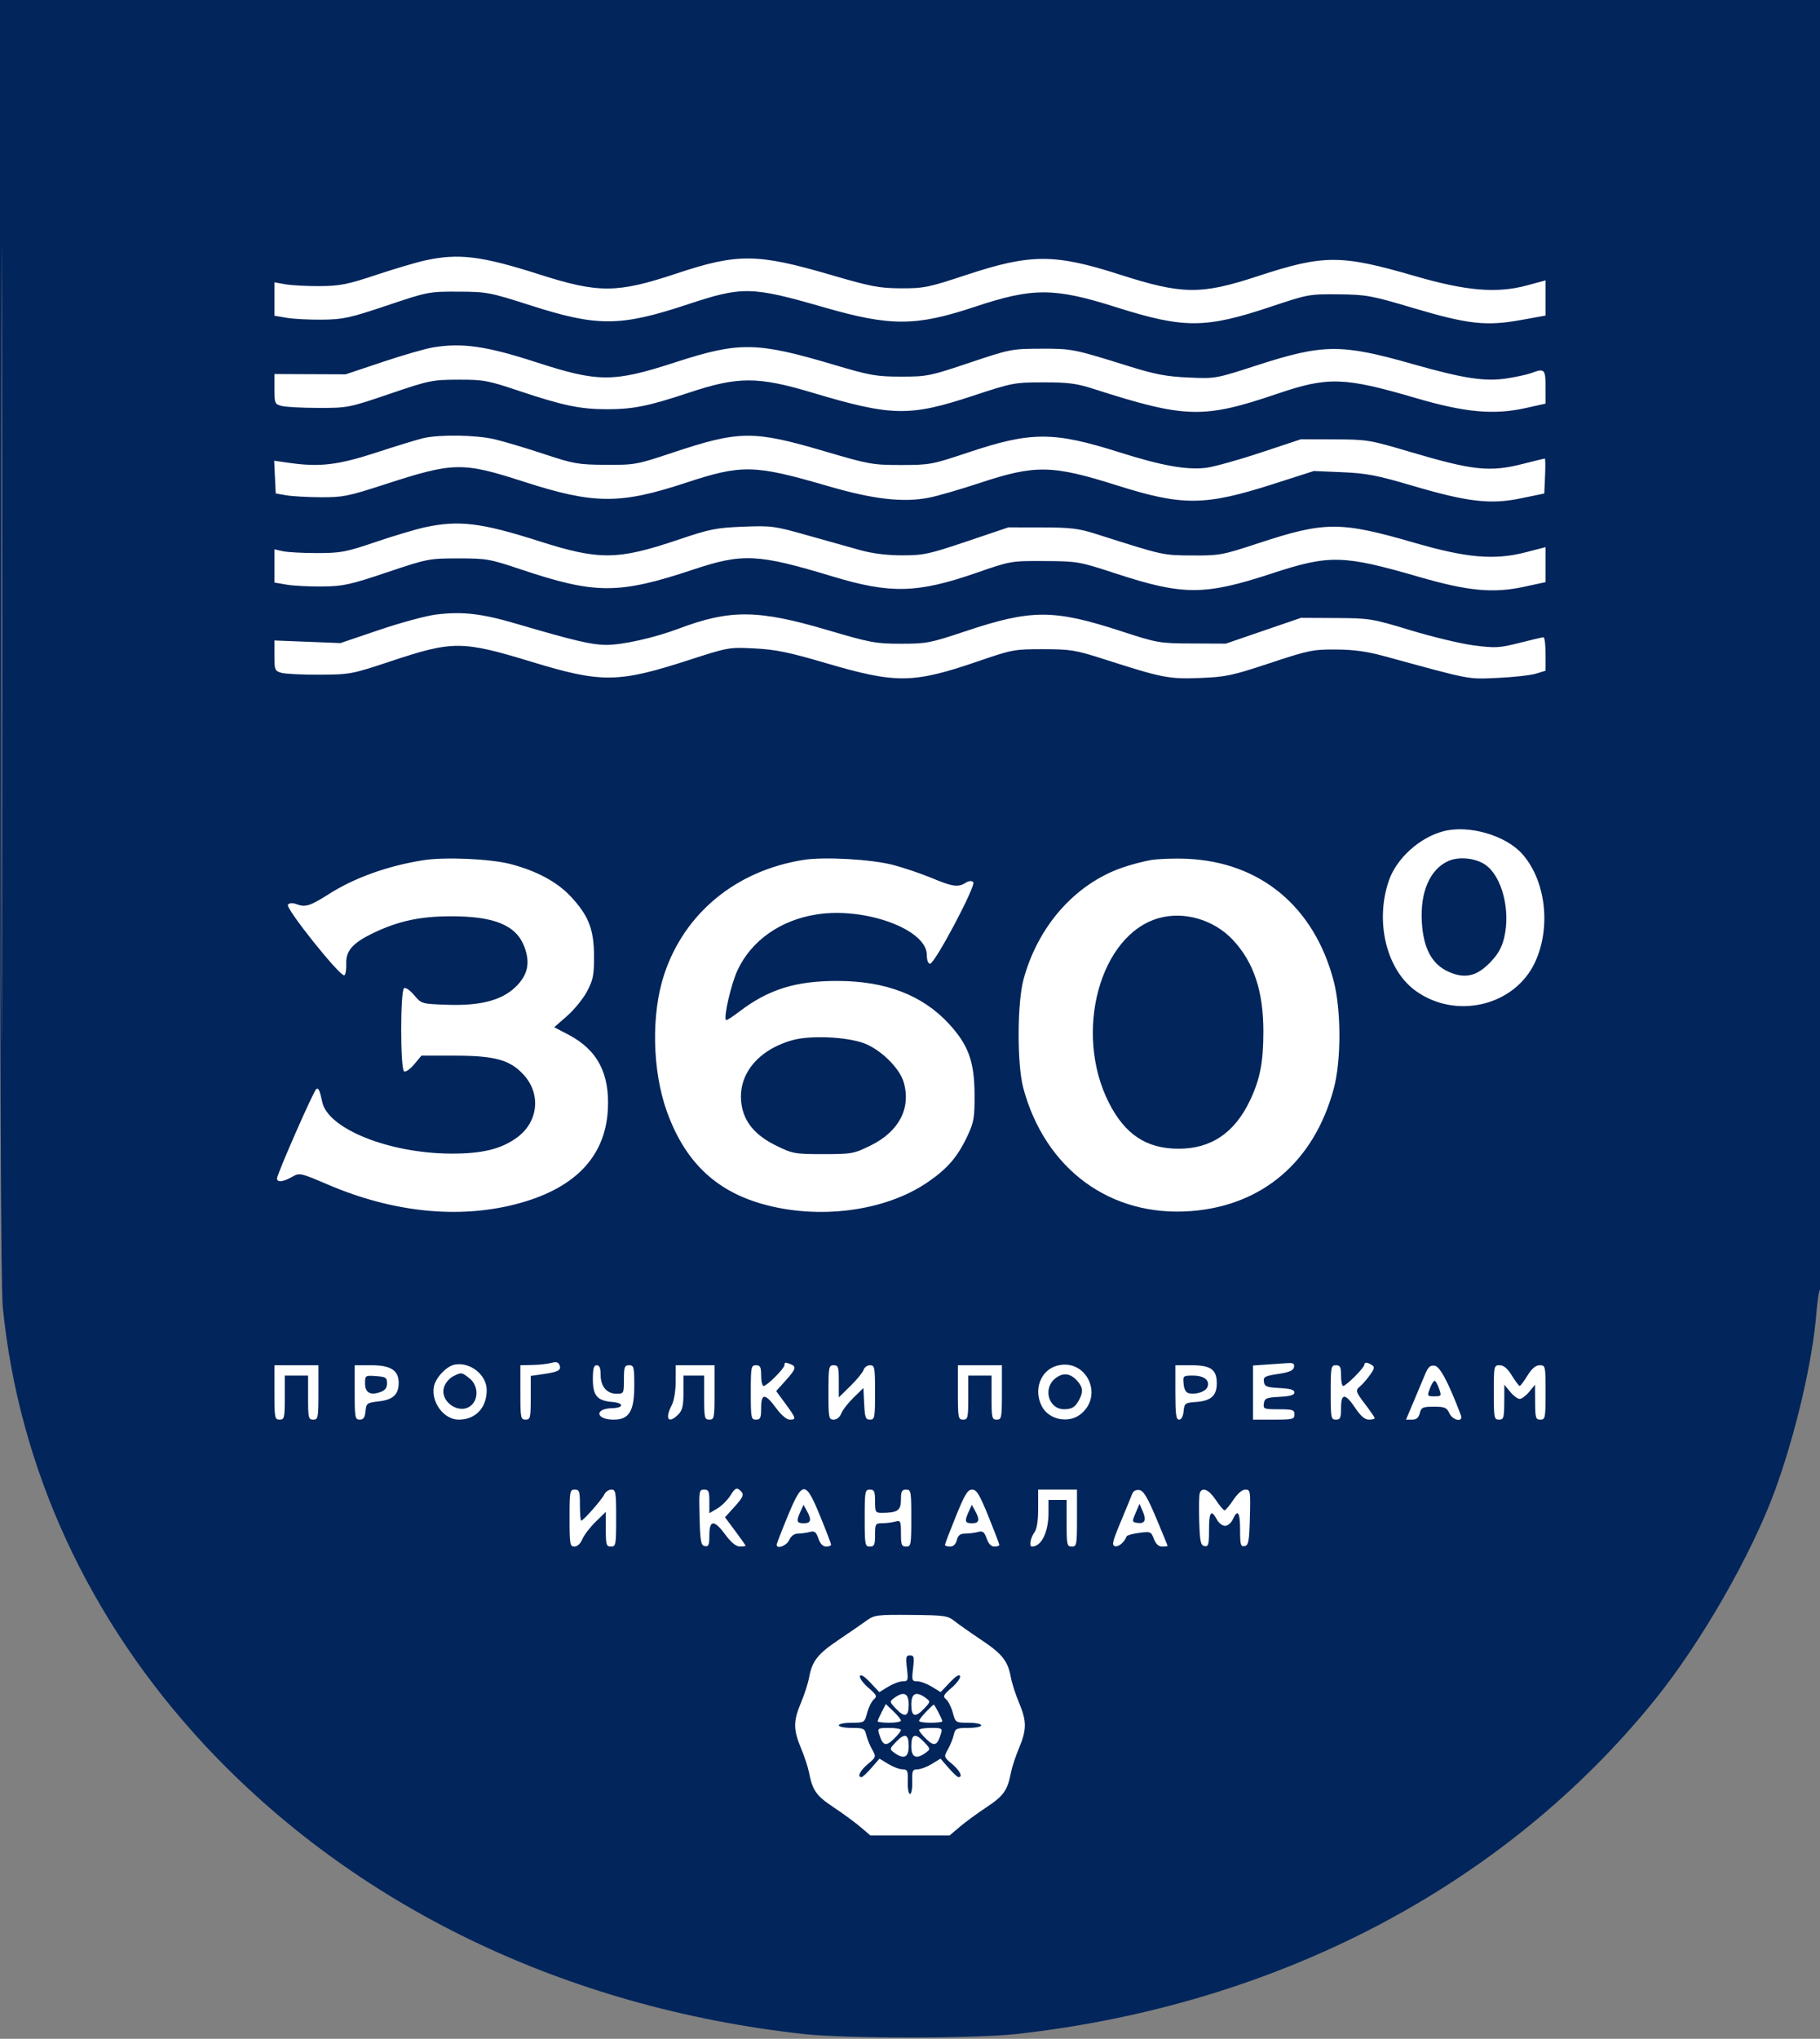 <?xml version="1.0" encoding="UTF-8"?> <svg xmlns="http://www.w3.org/2000/svg" width="703" height="787" viewBox="0 0 703 787" fill="none"><rect x="0" y="0" width="703" height="787" fill="#808080" stroke="none"/><rect x="49" y="20" width="623" height="729" rx="239" fill="white"></rect><path fill-rule="evenodd" clip-rule="evenodd" d="M0 246.826C0 416.035 0.339 497.088 1.079 504.576C7.223 566.765 34.246 625.415 78.864 673.396C136.817 735.718 218.142 774.962 310.5 785.173C317.7 785.969 334.101 786.5 351.5 786.5C368.899 786.5 385.3 785.969 392.5 785.173C493.314 774.027 581.182 728.022 639.391 655.912C657.041 634.046 676.425 600.298 685.478 575.673C693.57 553.66 700.199 525.267 701.649 506.406C702.007 501.746 702.683 497.696 703.15 497.407C703.618 497.118 704 385.084 704 248.441V0H352H0V246.826ZM0.492 249.5C0.492 386.45 0.608 442.326 0.75 373.67C0.892 305.013 0.892 192.963 0.75 124.67C0.608 56.376 0.492 112.55 0.492 249.5ZM164.332 100.5C160.94 101.237 152.39 103.763 145.332 106.112C134.161 109.83 131.335 110.39 123.5 110.441C118.55 110.474 112.588 110.157 110.25 109.738L106 108.976V115.427V121.877L110.75 122.685C113.362 123.13 119.55 123.448 124.5 123.392C132.59 123.301 135.117 122.748 149.5 117.915C165.235 112.627 165.69 112.539 177 112.584C188.072 112.628 189.114 112.826 205 117.908C230.807 126.165 239.596 126.108 265.563 117.514C286.875 110.461 290.167 110.532 318.361 118.654C344.009 126.044 353.766 126.004 376.576 118.419C398.973 110.971 407.127 110.992 431.043 118.557C457.411 126.898 465.573 126.864 491.154 118.302C505.149 113.618 505.781 113.503 517 113.616C527.779 113.725 529.597 114.058 546 118.933C566.975 125.166 574.025 125.952 587.397 123.544L597 121.815V115.022V108.229L589.75 110.185C578.148 113.315 566.388 112.328 546.5 106.552C517.801 98.219 511.378 98.228 485.709 106.645C463.815 113.825 456.663 113.735 432.5 105.981C407.375 97.918 398.08 97.929 373.5 106.048C358.609 110.967 356.842 111.33 348 111.29C339.585 111.252 336.49 110.659 320.893 106.102C292.509 97.808 284.911 97.736 261.434 105.54C238.333 113.219 231.346 113.271 208.36 105.935C185.977 98.791 177.185 97.706 164.332 100.5ZM167.184 134.118C164.26 134.605 155.485 137.139 147.684 139.751L133.5 144.5L119.75 144.442L106 144.384V150.173C106 155.642 106.152 156.003 108.75 156.701C110.263 157.107 116.675 157.448 123 157.458C134.316 157.475 134.756 157.388 150.5 152.037C165.811 146.832 166.952 146.597 177 146.568C186.718 146.54 188.43 146.85 200 150.731C217.365 156.556 224.103 157.97 234.5 157.97C244.522 157.97 250.561 156.751 266.04 151.601C285.055 145.274 292.68 145.266 313.698 151.549C344.468 160.748 351.272 160.882 375.85 152.772C391.017 147.768 391.855 147.608 403 147.594C412.622 147.583 415.806 147.999 422.5 150.145C458.023 161.532 464.788 161.705 493.49 151.961C513.015 145.333 519.179 145.532 547 153.685C565.907 159.226 577.051 160.238 589.258 157.522L597 155.799V149.4C597 142.501 596.568 142.073 591.54 143.985C590.115 144.527 585.965 145.447 582.317 146.029C573.703 147.405 565.442 146.156 545.326 140.435C518.038 132.674 511.046 132.746 485.387 141.056C469.545 146.186 469.47 146.2 459 145.725C450.565 145.343 446.14 144.513 436.5 141.504C414.566 134.66 414.105 134.568 402 134.607C390.789 134.643 390.098 134.779 374.5 140.018C359.17 145.167 358.06 145.391 348 145.38C338.453 145.37 336.093 144.951 322 140.769C292.256 131.943 285.54 131.842 260.878 139.847C236.884 147.636 231.178 147.631 207.049 139.803C187.819 133.564 178.501 132.236 167.184 134.118ZM163.5 169.132C161.3 169.644 153.2 172.122 145.5 174.638C130.57 179.517 123.515 180.359 111.7 178.672L105.901 177.844L106.2 184.158L106.5 190.473L110.5 191.179C112.7 191.567 118.698 191.911 123.828 191.942C132.365 191.995 134.444 191.582 148.328 187.075C175.339 178.307 178.453 178.245 202.489 185.991C229.401 194.663 239.479 194.73 264.781 186.402C286.661 179.2 291.239 179.306 320 187.686C337.408 192.758 348.91 194.065 358.877 192.104C362.147 191.461 370.828 188.948 378.168 186.52C400.011 179.295 406.246 179.404 431.774 187.463C456.776 195.356 465.484 195.273 491.652 186.893L507.5 181.817L518.5 182.286C527.848 182.685 531.902 183.464 545.5 187.472C566.913 193.784 575.666 194.803 587.5 192.359L596.5 190.5L596.796 183.75C596.958 180.037 596.918 177 596.706 177C596.494 177 592.801 177.9 588.5 179C575.389 182.353 569.112 181.682 544 174.238C529.13 169.831 527.972 169.642 515.5 169.602L502.5 169.56L486.795 174.766C478.157 177.629 468.694 180.254 465.767 180.598C458.286 181.477 448.74 179.759 432.389 174.592C406.767 166.496 398.268 166.52 373.66 174.759C360.041 179.319 359.061 179.5 348 179.497C337.055 179.495 335.636 179.241 318.583 174.221C290.9 166.071 285.602 166.126 259.5 174.831C245.967 179.344 245.116 179.498 234 179.427C223.3 179.359 221.631 179.066 210 175.215C203.125 172.938 194.575 170.39 191 169.553C183.875 167.883 169.79 167.668 163.5 169.132ZM164.095 203.548C160.572 204.312 152.022 206.862 145.095 209.213C133.588 213.12 131.636 213.49 122.5 213.495C117 213.498 111.037 213.174 109.25 212.775L106 212.05V218.464V224.877L110.75 225.685C113.362 226.13 119.55 226.448 124.5 226.392C132.586 226.301 135.126 225.746 149.5 220.922C165.144 215.673 165.756 215.554 177 215.547C187.859 215.54 189.197 215.774 201 219.732C229.953 229.442 238.898 229.46 267.755 219.864C286.95 213.482 292.628 213.764 321.674 222.542C343.936 229.27 354.358 229.012 377 221.174C390.467 216.512 390.532 216.5 403.5 216.573C416.211 216.644 416.822 216.751 431 221.388C457.008 229.895 465.241 229.896 491.154 221.399C513.545 214.058 518.681 214.171 548 222.656C567.11 228.186 576.73 229.09 588.772 226.489L597 224.711V217.957V211.204L589.25 213.207C577.31 216.293 566.544 215.375 546.5 209.562C517.681 201.204 511.796 201.218 486 209.712C472.119 214.282 471.031 214.483 460.5 214.414C449.022 214.34 449.565 214.461 423.5 206.162C416.649 203.981 413.633 203.612 402.5 203.594L389.5 203.573L373.5 208.968C358.847 213.909 356.742 214.363 348.5 214.365C342.453 214.366 337.039 213.684 332 212.287C327.875 211.143 318.65 208.555 311.5 206.534C299.158 203.047 297.918 202.883 287 203.313C276.614 203.722 274.18 204.212 261.878 208.368C238.61 216.23 231.455 216.306 208.36 208.935C185.87 201.757 177.211 200.703 164.095 203.548ZM168.554 237.203C164.734 237.66 154.834 240.329 146.554 243.135L131.5 248.236L118.75 247.735L106 247.233V253.097C106 258.642 106.15 259.004 108.75 259.731C110.263 260.154 116.9 260.472 123.5 260.439C135.199 260.379 135.888 260.249 151.01 255.226C174.953 247.272 178.494 247.291 205.503 255.518C232.361 263.698 238.771 263.623 266 254.813C281.33 249.852 281.61 249.803 291.5 250.309C299.611 250.725 304.769 251.782 318.81 255.909C346.245 263.974 352.63 263.897 378 255.199C391.023 250.734 391.906 250.571 403 250.593C413.567 250.614 415.473 250.928 426.5 254.469C449.044 261.708 451.45 262.178 463.5 261.71C473.509 261.32 475.942 260.804 490.5 255.974C505.436 251.02 507.132 250.67 516 250.72C522.987 250.76 528.013 251.46 535 253.368C568.848 262.613 566.687 262.2 578.5 261.678C584.55 261.41 591.188 260.677 593.25 260.049L597 258.906V252.453C597 248.904 596.636 246 596.19 246C595.745 246 591.583 246.969 586.94 248.153C579.268 250.11 577.681 250.202 569.5 249.167C564.55 248.54 553.525 245.915 545 243.334C529.935 238.771 529.122 238.638 516 238.57L502.5 238.5L488 243.474L473.5 248.447L460.5 248.392C447.793 248.339 447.174 248.231 433 243.626C406.87 235.136 398.388 235.151 372.709 243.737C359.354 248.202 357.869 248.487 348 248.485C338.249 248.483 336.215 248.104 319.5 243.175C292.794 235.3 281.984 235.202 262.176 242.658C252.675 246.234 240.306 248.993 234 248.941C228.46 248.896 221.535 247.259 199.5 240.785C186.05 236.833 178.729 235.985 168.554 237.203ZM557.5 320.879C548.351 323.297 539.481 331.296 536.513 339.805C530.995 355.628 535.471 374.243 546.765 382.438C562.293 393.707 584.977 388.345 592.877 371.539C599.195 358.097 597.122 340.042 588.076 329.739C581.672 322.446 567.316 318.286 557.5 320.879ZM163.585 332.038C149.721 334.221 136.802 338.867 126.794 345.269C119.963 349.639 117.903 350.294 114.759 349.098C113.106 348.47 111.9 348.5 111.213 349.187C110.015 350.385 131.587 377.373 133.031 376.481C133.505 376.188 133.821 374.178 133.735 372.013C133.535 366.995 136.301 363.908 144.479 360.023C153.982 355.508 162.27 353.732 174 353.698C190.902 353.648 199.352 357.117 202.516 365.403C204.93 371.723 203.868 376.484 199.014 381.102C193.652 386.202 185.376 388.314 172.56 387.852C162.851 387.503 162.758 387.475 159.974 384.139C158.431 382.29 156.681 381.079 156.084 381.448C154.595 382.368 154.595 412.632 156.084 413.552C156.681 413.921 158.431 412.71 159.975 410.861L162.781 407.5H175.64C191.248 407.5 197.08 409.133 202.365 414.982C209.075 422.409 207.87 433.184 199.664 439.128C193.482 443.607 186.114 445.38 174 445.305C150.243 445.157 126.77 435.757 124.493 425.477C123.418 420.625 123.059 419.846 122.158 420.402C121.163 421.017 107 453.245 107 454.893C107 456.496 109.398 456.252 112.794 454.304C115.708 452.631 115.903 452.673 126.801 457.326C151.582 467.905 176.667 470.551 198.857 464.926C221.67 459.143 233.777 446.825 234.791 428.367C235.56 414.381 230.776 405.269 219.587 399.411L214.076 396.526L219.078 392.15C221.83 389.743 225.297 385.463 226.783 382.637C229.119 378.199 229.481 376.344 229.45 369C229.406 358.678 227.336 353.411 220.41 346.007C215.145 340.378 207.16 336.104 197.046 333.501C189.315 331.511 171.798 330.745 163.585 332.038ZM310.315 331.938C284.341 336.086 264.469 352.392 256.587 376.024C251.475 391.351 251.9 413.28 257.615 429.13C264.465 448.125 276.065 459.423 294.074 464.639C315.921 470.967 341.782 467.651 358.228 456.414C366.028 451.085 369.915 446.561 373.761 438.336C376.178 433.165 376.483 431.36 376.437 422.5C376.37 409.686 374.048 403.326 366.429 395.096C356.266 384.12 342.067 378.682 323.5 378.658C307.3 378.637 296.824 381.908 285.564 390.503C282.946 392.502 280.634 393.967 280.426 393.76C279.415 392.748 282.414 379.802 284.889 374.5C290.222 363.072 301.503 355.137 315.5 352.967C334.265 350.057 358 358.79 358 368.604C358 370.658 358.495 372 359.253 372C361.103 372 377.138 341.738 375.929 340.529C375.29 339.89 374.268 339.976 372.989 340.775C370.068 342.599 368.017 342.309 359.888 338.923C355.824 337.231 349.125 334.964 345 333.886C336.561 331.681 318.335 330.657 310.315 331.938ZM444.247 332.042C441.358 332.56 436.439 333.883 433.315 334.98C415.194 341.35 400.942 357.505 395.364 378C392.876 387.143 392.817 410.929 395.26 420C403.697 451.333 428.928 469.844 460 467.498C487.658 465.41 507.588 448.356 515.163 420.296C518.124 409.328 518.097 389.797 515.106 378.5C507.558 349.989 486.876 332.797 458.578 331.511C453.585 331.284 447.136 331.523 444.247 332.042ZM559.415 332.367C552.332 335.576 548.53 344.314 549.197 355.85C549.793 366.141 553.098 372.271 559.599 375.147C565.874 377.922 570.377 376.893 575.623 371.482C578.604 368.408 580.093 365.782 581.001 361.997C583.532 351.447 580.206 338.419 573.823 333.874C570.085 331.212 563.487 330.522 559.415 332.367ZM447.672 354.384C424.818 360.756 414.568 398.591 428.348 425.713C434.525 437.872 442.767 443.349 455 443.424C467.764 443.503 476.913 437.338 482.908 424.616C486.732 416.502 488 409.912 488 398.161C488 382.623 484.288 371.459 476.26 362.858C468.981 355.058 457.482 351.65 447.672 354.384ZM306.081 401.521C292.493 405.344 284.741 415.12 286.42 426.318C287.444 433.147 291.7 438.235 299.668 442.157C306.178 445.362 306.933 445.5 318 445.5C329.067 445.5 329.822 445.362 336.332 442.157C347.312 436.752 352.002 427.7 349.029 417.65C347.39 412.109 339.828 404.82 333.406 402.593C326.398 400.163 312.804 399.629 306.081 401.521ZM213 526.088C211.625 526.48 208.363 526.845 205.75 526.9L201 527V537.5C201 547.333 201.127 548 203 548C204.842 548 205 547.333 205 539.561V531.123L209.75 530.437C215.682 529.581 216.898 528.912 216.117 526.938C215.67 525.805 214.812 525.571 213 526.088ZM175.5 526.787C172.442 527.41 168.286 531.819 167.621 535.145C166.404 541.228 171.438 548 177.175 548C183.678 548 188 543.45 188 536.605C188 530.654 181.517 525.562 175.5 526.787ZM303 526.967C303 528.225 296.225 535 294.967 535C294.435 535 294 533.2 294 531C294 527.667 293.667 527 292 527C290.127 527 290 527.667 290 537.5C290 547.333 290.127 548 292 548C293.704 548 294 547.333 294 543.5C294 537.73 295.516 537.741 299.782 543.539C301.738 546.198 303.859 548 305.032 548C307.687 548 307.564 547.536 303.401 541.865L299.802 536.962L303.401 532.978C307.402 528.549 307.736 527.496 305.418 526.607C303.294 525.792 303 525.835 303 526.967ZM408.313 527.17C401.945 528.877 399.106 536.438 402.425 542.855C405.096 548.02 412.701 549.596 417.341 545.946C426.561 538.694 419.569 524.153 408.313 527.17ZM489.25 526.737L484 527.105V537.552V548H492C499.333 548 500 547.833 500 546C500 544.22 499.333 544 493.93 544C488.208 544 487.879 543.871 488.18 541.75C488.464 539.757 489.156 539.466 494.25 539.2C498.369 538.985 500 538.503 500 537.5C500 536.497 498.369 536.015 494.25 535.8C489.26 535.54 488.46 535.219 488.196 533.371C487.928 531.49 488.565 531.142 493.684 530.371C497.975 529.726 499.563 529.046 499.811 527.75C500.073 526.386 499.524 526.041 497.323 526.185C495.77 526.287 492.137 526.535 489.25 526.737ZM527 526.833C527 527.292 525.35 529.317 523.333 531.333C521.317 533.35 519.292 535 518.833 535C518.375 535 518 533.2 518 531C518 527.667 517.667 527 516 527C514.127 527 514 527.667 514 537.5C514 547.333 514.127 548 516 548C517.704 548 518 547.333 518 543.5C518 537.701 519.604 537.707 523.5 543.52C525.567 546.603 527.2 547.996 528.75 547.998C529.987 547.999 531 547.748 531 547.44C531 547.132 529.425 544.817 527.5 542.296C523.519 537.083 523.423 536.723 525.547 534.961C526.397 534.255 528.036 532.354 529.188 530.735C530.918 528.307 531.04 527.639 529.892 526.912C528.128 525.795 527 525.764 527 526.833ZM106 537.5C106 547.333 106.127 548 108 548C109.843 548 110 547.333 110 539.5V531H114.5H119V539.5C119 547.333 119.157 548 121 548C122.873 548 123 547.333 123 537.5V527H114.5H106V537.5ZM137 537.5C137 547.219 137.144 548 138.937 548C140.391 548 140.951 547.19 141.187 544.75C141.484 541.661 141.742 541.472 146.374 540.94C151.824 540.314 154 538.279 154 533.809C154 528.986 150.938 527 143.5 527H137V537.5ZM229 532.345C229 538.739 230.669 540.704 236.5 541.176C241.105 541.549 241.054 543.461 236.436 543.576C229.472 543.749 230.062 548 237.05 548C243.022 548 245 544.732 245 534.865C245 527.667 244.83 527 243 527C241.242 527 241 527.667 241 532.5C241 537.878 240.937 538 238.155 538C234.374 538 232 535.173 232 530.671C232 528.075 231.561 527 230.5 527C229.354 527 229 528.261 229 532.345ZM260.994 533.25C260.99 536.837 260.351 540.72 259.494 542.364C256.7 547.721 258.161 549.839 262 546C263.59 544.41 264 542.667 264 537.5V531H268H272V539.5C272 547.333 272.157 548 274 548C275.873 548 276 547.333 276 537.5V527H268.5H261L260.994 533.25ZM320 537.5C320 547.376 320.12 548 322.025 548C323.238 548 324.413 547.044 324.956 545.614C325.455 544.302 327.582 541.557 329.682 539.514L333.5 535.798L333.798 541.899C334.056 547.182 334.357 548 336.048 548C337.86 548 338 547.248 338 537.5C338 527.789 337.855 527 336.067 527C335.004 527 333.879 527.807 333.565 528.794C333.252 529.78 330.972 532.574 328.498 535.002L324 539.416V533.208C324 527.667 323.785 527 322 527C320.127 527 320 527.667 320 537.5ZM370 537.5C370 547.333 370.127 548 372 548C373.843 548 374 547.333 374 539.5V531H378.5H383V539.5C383 547.333 383.157 548 385 548C386.873 548 387 547.333 387 537.5V527H378.5H370V537.5ZM454 537.5C454 545.961 454.279 548 455.437 548C456.327 548 456.993 546.763 457.187 544.75C457.484 541.667 457.732 541.484 461.998 541.18C467.739 540.772 470 538.743 470 534C470 528.642 467.695 527 460.171 527H454V537.5ZM550.379 530.678C549.51 532.78 547.514 537.538 545.944 541.25L543.089 548H545.436C547.106 548 547.964 547.278 548.411 545.5C548.971 543.266 549.551 543 553.859 543C558.03 543 558.832 543.337 559.818 545.5C561.154 548.432 565.371 549.142 564.273 546.25C559.49 533.657 556.218 527.474 554.179 527.178C552.419 526.922 551.63 527.649 550.379 530.678ZM577 537.5C577 547.333 577.127 548 579 548C580.799 548 581.004 547.321 581.036 541.25L581.072 534.5L583.324 537.25C584.562 538.763 586.216 540 587 540C587.784 540 589.438 538.763 590.676 537.25L592.928 534.5L592.964 541.25C592.996 547.321 593.201 548 595 548C596.873 548 597 547.333 597 537.5C597 527.259 596.944 527 594.736 527C593.174 527 591.706 528.239 590 531C588.64 533.2 587.29 535 587 535C586.71 535 585.36 533.2 584 531C582.294 528.239 580.826 527 579.264 527C577.056 527 577 527.259 577 537.5ZM175.017 531.286C173.651 531.977 172.101 533.771 171.573 535.273C169.555 541.01 177.603 546.479 182.088 542.42C184.969 539.813 184.606 534.622 181.365 532.073C178.287 529.651 178.255 529.647 175.017 531.286ZM407.657 532.055C402.696 535.958 405.009 544.023 411.079 543.985C414.06 543.966 415.366 543.136 416.85 540.316C418.439 537.297 418.293 535.56 416.25 533.198C413.538 530.061 410.676 529.68 407.657 532.055ZM141 533.974C141 537.578 143 538.738 146.867 537.378C148.753 536.715 149.5 535.749 149.5 533.976C149.5 531.778 149.023 531.465 145.25 531.193C141.101 530.892 141 530.958 141 533.974ZM457.187 534.242C457.399 536.436 458.091 537.596 459.329 537.83C462.22 538.378 465.722 537.167 466.407 535.382C467.398 532.8 465.1 531 460.814 531C456.972 531 456.881 531.081 457.187 534.242ZM552.306 536C551.212 538.898 551.271 539 554.035 539C556.78 539 556.853 538.878 555.85 536C555.275 534.35 554.497 533 554.121 533C553.746 533 552.929 534.35 552.306 536ZM282.173 577.214C281.054 579.021 278.757 581.313 277.069 582.307L274 584.113V579.557C274 575.641 273.714 575 271.966 575C270.03 575 269.946 575.514 270.216 585.738C270.462 595.037 270.735 596.521 272.25 596.811C273.71 597.091 274 596.39 274 592.573C274 586.594 275.878 586.56 280.218 592.461C282.379 595.398 284.269 596.935 285.75 596.961C286.988 596.982 288 596.856 288 596.681C288 596.505 286.21 593.961 284.021 591.028L280.042 585.696L283.521 581.845C287.385 577.568 287.632 576.769 285.604 575.086C284.487 574.16 283.8 574.586 282.173 577.214ZM220 586C220 596.097 220.154 597 221.879 597C223.003 597 224.233 595.852 224.941 594.142C225.592 592.57 227.897 589.554 230.063 587.439L234 583.594V590.297C234 596.333 234.199 597 236 597C237.879 597 238 596.333 238 586C238 575.97 237.837 575 236.153 575C235.137 575 233.899 575.854 233.403 576.898C232.43 578.943 225.332 587 224.503 587C224.226 587 224 584.3 224 581C224 575.667 223.778 575 222 575C220.121 575 220 575.667 220 586ZM304.25 585.294C301.913 590.946 300 595.892 300 596.285C300 598.128 303.808 596.717 304.818 594.5C305.542 592.91 306.784 591.995 308.229 591.986C309.478 591.979 311.517 591.7 312.76 591.367C314.629 590.866 315.21 591.303 316.108 593.881C316.812 595.899 317.867 597 319.098 597C320.144 597 321.001 596.663 321.003 596.25C321.005 595.837 319.113 590.888 316.8 585.25C311.117 571.4 309.994 571.404 304.25 585.294ZM334 586C334 596.333 334.121 597 336 597C337.704 597 338 596.333 338 592.5C338 588.261 338.159 587.999 340.75 587.986C342.262 587.979 344.512 587.701 345.75 587.37C347.869 586.802 348 587.065 348 591.883C348 596.333 348.261 597 350 597C351.879 597 352 596.333 352 586C352 575.667 351.879 575 350 575C348.343 575 348 575.667 348 578.883C348 583.051 346.713 583.957 340.75 583.986C338.155 583.999 338 583.746 338 579.5C338 575.667 337.704 575 336 575C334.121 575 334 575.667 334 586ZM369.201 585.352C366.89 591.045 365 595.995 365 596.352C365 596.708 365.891 597 366.981 597C368.26 597 369.184 596.114 369.589 594.5C370.059 592.628 370.88 591.997 372.858 591.986C374.311 591.979 376.517 591.7 377.76 591.367C379.629 590.866 380.21 591.303 381.108 593.881C381.812 595.899 382.867 597 384.098 597C385.144 597 386 596.708 386 596.352C386 595.995 384.11 591.045 381.799 585.352C378.345 576.839 377.226 575 375.5 575C373.774 575 372.655 576.839 369.201 585.352ZM401 582.309C401 587.187 400.512 590.263 399.532 591.559C398.087 593.469 397.46 597 398.566 597C402.284 597 405 591.449 405 583.851V579H408.5H412V588C412 596.333 412.148 597 414 597C415.879 597 416 596.333 416 586V575H408.5H401V582.309ZM437.31 576.68C436.935 577.681 434.936 582.55 432.868 587.5C429.652 595.197 429.344 596.552 430.738 596.859C432.143 597.168 434.267 595.343 435.214 593.013C435.371 592.626 437.547 592.035 440.048 591.701C444.392 591.121 444.647 591.227 445.712 594.047C446.456 596.018 447.52 597 448.913 597C450.061 597 451 596.875 451 596.722C451 596.569 449.015 591.732 446.59 585.972C443.188 577.894 441.701 575.427 440.086 575.18C438.774 574.979 437.736 575.54 437.31 576.68ZM463.429 576.325C463.149 577.054 463.051 581.886 463.21 587.064C463.458 595.098 463.756 596.526 465.25 596.812C466.773 597.103 467 596.294 467 590.573C467 583.581 467.833 582.45 470 586.5C470.736 587.875 472.172 589 473.19 589C474.209 589 475.555 587.875 476.182 586.5C478.081 582.332 479 583.66 479 590.573C479 596.295 479.227 597.103 480.75 596.811C482.265 596.521 482.538 595.037 482.784 585.738C483.053 575.538 482.966 575 481.048 575C479.8 575 478.018 576.527 476.381 579C474.925 581.2 473.404 583 473 583C472.596 583 471.075 581.2 469.619 579C466.958 574.979 464.374 573.862 463.429 576.325ZM309.185 583.492C307.475 587.247 307.694 588 310.5 588C313.263 588 313.58 586.673 311.65 583.195L310.371 580.89L309.185 583.492ZM374.185 583.492C372.475 587.247 372.694 588 375.5 588C378.263 588 378.58 586.673 376.65 583.195L375.371 580.89L374.185 583.492ZM438.652 584C437.222 587.332 437.248 587.516 439.19 587.835C442.171 588.324 442.913 586.9 441.448 583.5L440.155 580.5L438.652 584ZM334.704 625.587C332.942 626.866 328.098 630.201 323.941 632.998C315.836 638.452 313.672 641.203 312.537 647.499C312.141 649.698 310.732 654.072 309.408 657.218C306.39 664.389 306.386 667.588 309.385 674.78C310.697 677.926 312.075 682.075 312.448 684C313.824 691.113 315.267 693.182 321.919 697.589C325.538 699.987 330.229 703.423 332.343 705.224L336.186 708.5H351.5H366.814L370.657 705.224C372.771 703.423 377.462 699.987 381.081 697.589C387.733 693.182 389.176 691.113 390.552 684C390.925 682.075 392.303 677.926 393.615 674.78C396.614 667.588 396.61 664.389 393.592 657.218C392.268 654.072 390.859 649.698 390.463 647.499C389.326 641.194 387.159 638.445 379.059 633.036C374.902 630.26 370.23 626.978 368.677 625.744C366.075 623.676 364.758 623.491 351.881 623.381C338.743 623.269 337.716 623.4 334.704 625.587ZM350.314 644C350.866 648.665 350.758 649 348.703 649.004C347.491 649.006 344.959 649.947 343.075 651.095L339.651 653.183L336.124 649.445C333.848 647.033 332.444 646.168 332.165 647.006C331.926 647.721 333.389 649.738 335.415 651.489C338.642 654.278 338.908 654.832 337.557 655.953C336.708 656.657 335.544 658.981 334.969 661.116C333.932 664.966 333.879 665 328.961 665C326.233 665 324 665.45 324 666C324 666.55 326.241 667 328.981 667C333.589 667 334.011 667.206 334.617 669.75C334.977 671.263 335.998 673.78 336.886 675.344C338.47 678.134 338.439 678.239 335.25 680.917C332.239 683.445 330.988 685.991 332.75 686.006C333.163 686.01 334.898 684.402 336.606 682.434L339.712 678.855L343.106 680.924C344.973 682.061 347.462 682.994 348.638 682.996C350.54 683 350.76 683.523 350.638 687.75C350.562 690.362 350.95 692.5 351.5 692.5C352.05 692.5 352.438 690.362 352.362 687.75C352.24 683.523 352.46 683 354.362 682.996C355.538 682.994 358.027 682.061 359.894 680.924L363.288 678.855L366.394 682.434C368.102 684.402 369.837 686.01 370.25 686.006C372.012 685.991 370.761 683.445 367.75 680.917C364.561 678.239 364.53 678.134 366.114 675.344C367.002 673.78 368.023 671.263 368.383 669.75C368.989 667.206 369.411 667 374.019 667C376.759 667 379 666.55 379 666C379 665.45 376.767 665 374.039 665C369.121 665 369.068 664.966 368.031 661.116C367.456 658.981 366.292 656.657 365.443 655.953C364.092 654.832 364.358 654.278 367.585 651.489C369.611 649.738 371.074 647.721 370.835 647.006C370.556 646.168 369.152 647.033 366.876 649.445L363.349 653.183L359.925 651.095C358.041 649.947 355.509 649.006 354.297 649.004C352.242 649 352.134 648.665 352.686 644C353.201 639.652 353.047 639 351.5 639C349.953 639 349.799 639.652 350.314 644ZM345.441 655.419C343.54 656.81 343.549 656.891 345.924 659.419C349.457 663.18 351 662.749 351 658C351 653.581 349.137 652.717 345.441 655.419ZM352 658C352 662.749 353.543 663.18 357.076 659.419C359.451 656.891 359.46 656.81 357.559 655.419C353.863 652.717 352 653.581 352 658ZM340.582 660.842C339.712 662.524 339 664.148 339 664.45C339 664.753 341.025 665 343.5 665C345.975 665 348 664.634 348 664.187C348 663.74 346.687 662.116 345.082 660.578L342.164 657.783L340.582 660.842ZM357.687 660.805C356.209 662.347 355 663.922 355 664.305C355 664.687 357.025 665 359.5 665C361.975 665 364 664.753 364 664.45C364 663.73 361.034 658 360.661 658C360.503 658 359.165 659.262 357.687 660.805ZM339.555 669.25C340.967 673.857 342.097 674.281 345.155 671.352C346.72 669.853 348 668.26 348 667.813C348 667.366 345.945 667 343.433 667C339.158 667 338.909 667.144 339.555 669.25ZM355 667.813C355 668.26 356.28 669.853 357.845 671.352C360.903 674.281 362.033 673.857 363.445 669.25C364.091 667.144 363.842 667 359.567 667C357.055 667 355 667.366 355 667.813ZM345.924 672.581C343.549 675.109 343.54 675.19 345.441 676.581C349.137 679.283 351 678.419 351 674C351 669.251 349.457 668.82 345.924 672.581ZM352 674C352 678.419 353.863 679.283 357.559 676.581C359.46 675.19 359.451 675.109 357.076 672.581C353.543 668.82 352 669.251 352 674Z" fill="#02255B"></path></svg> 